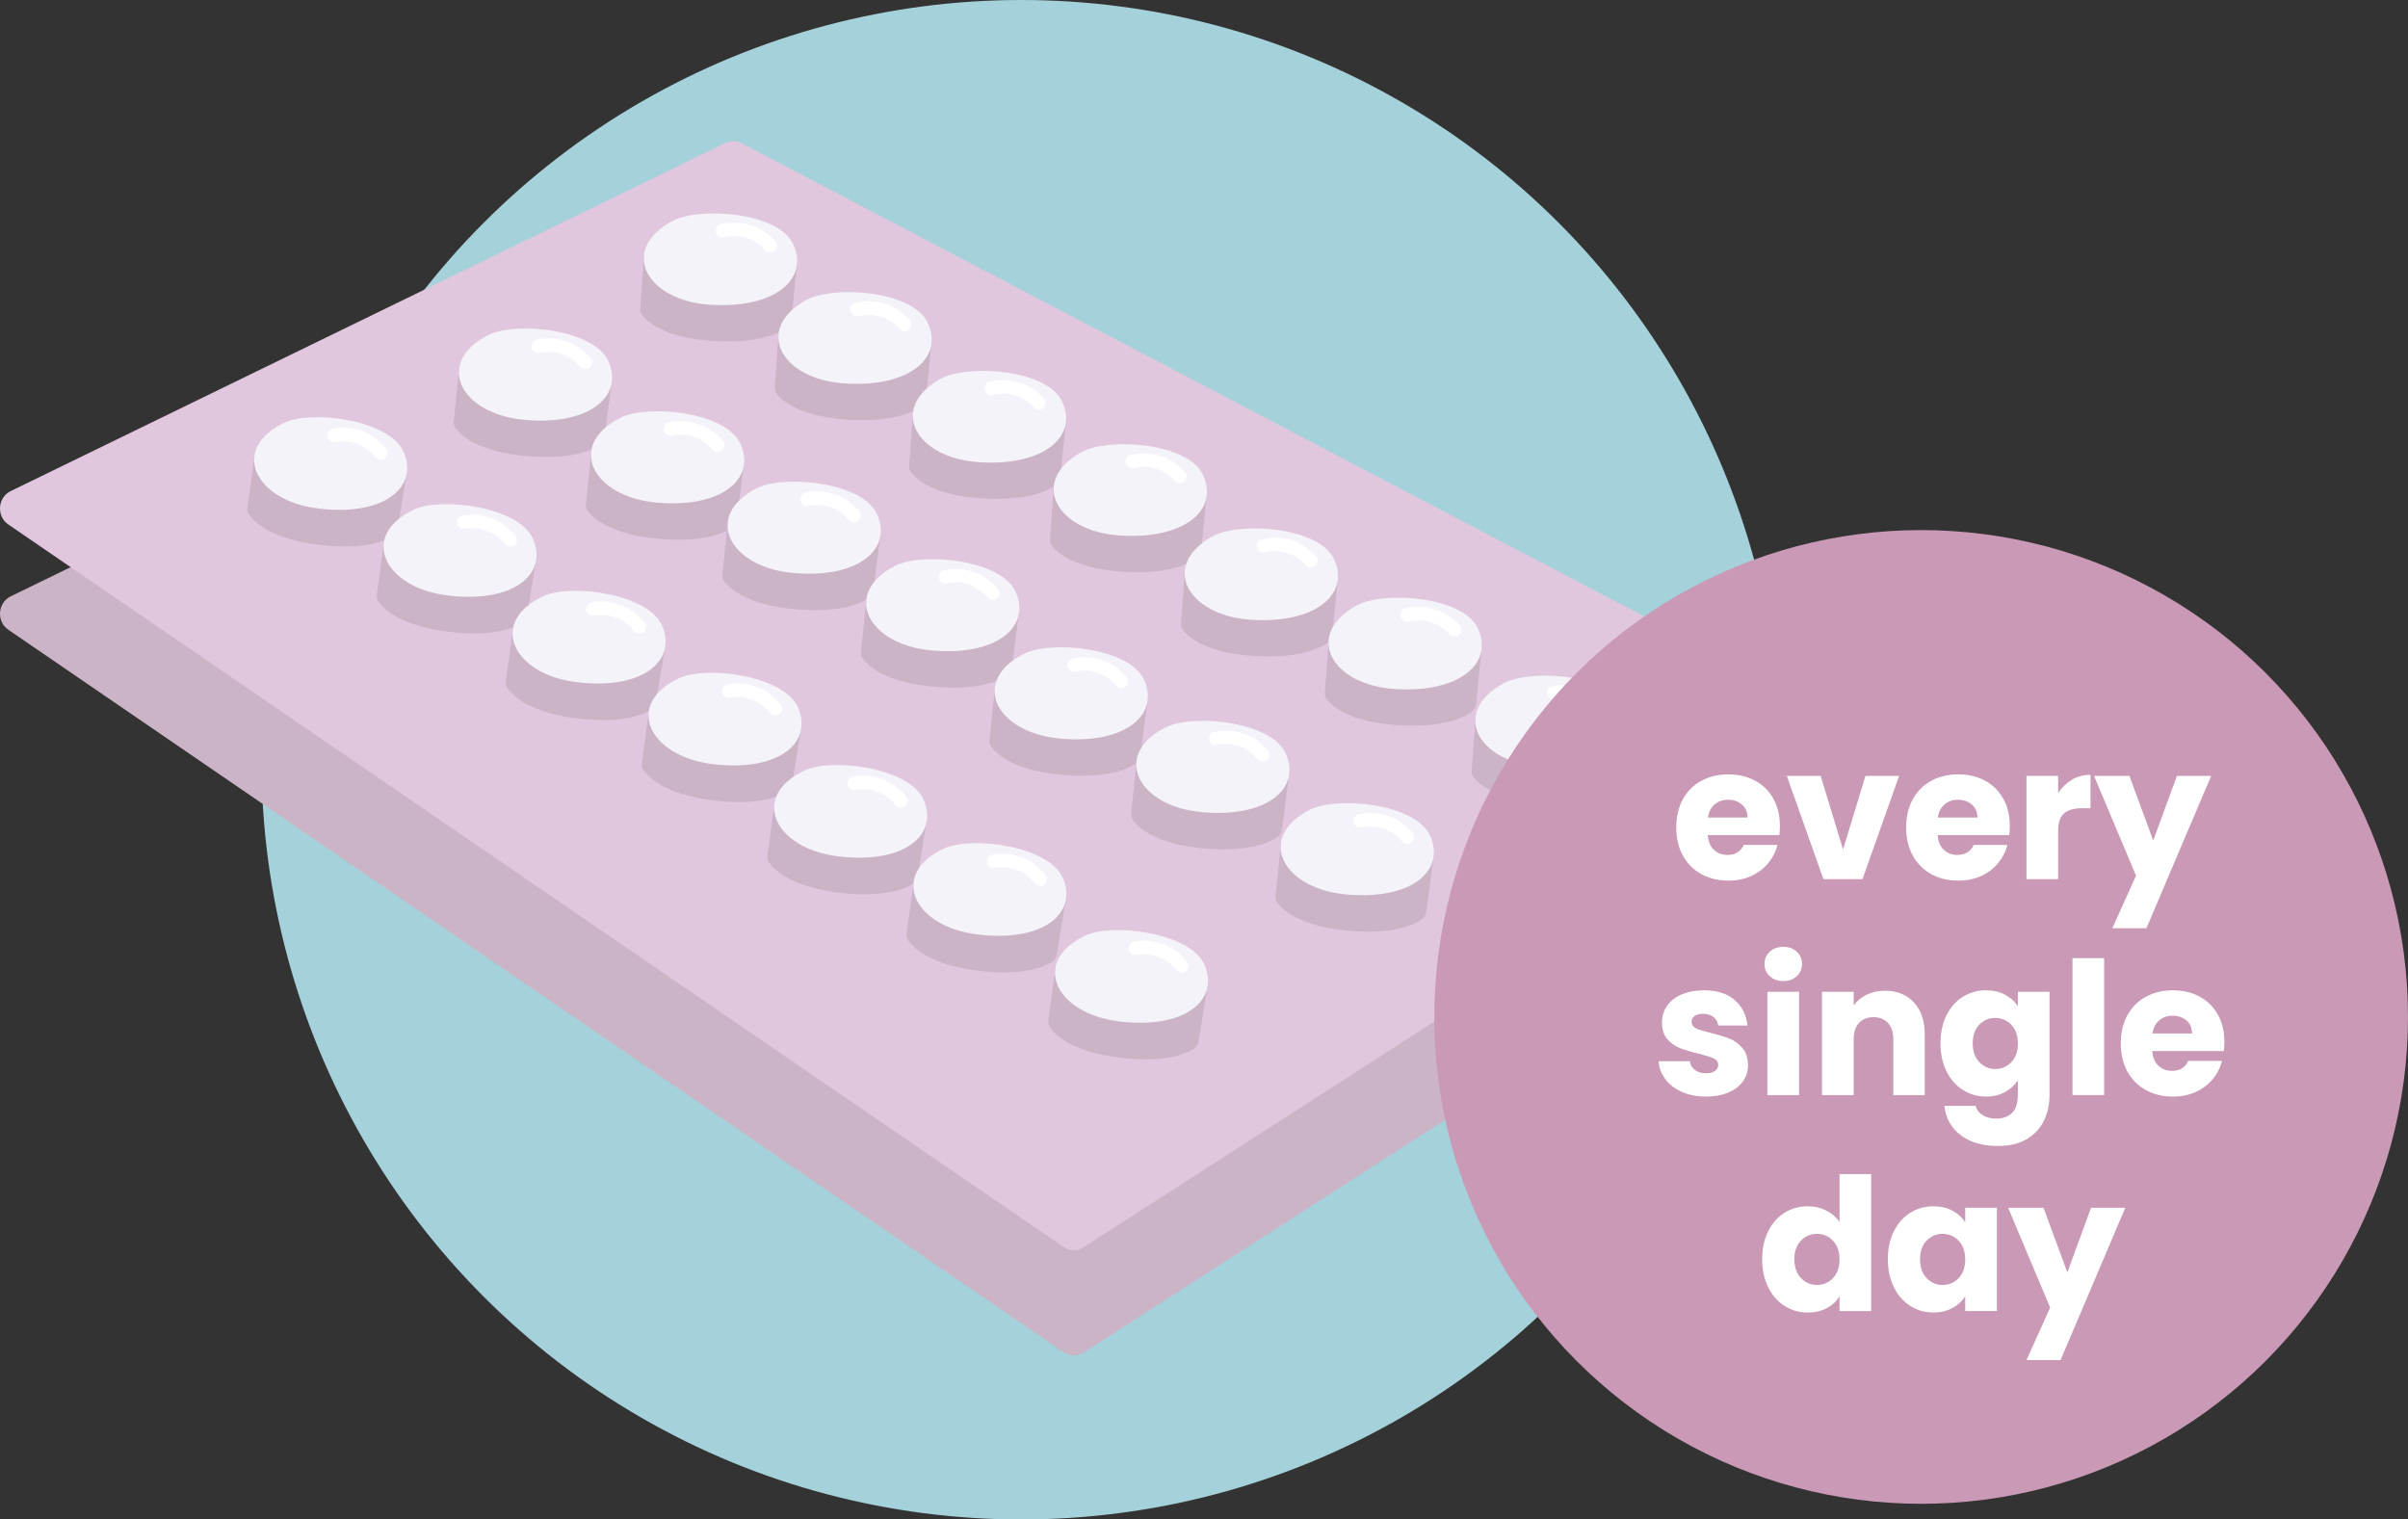 <?xml version="1.0" encoding="UTF-8"?>
<svg id="Layer_2" data-name="Layer 2" xmlns="http://www.w3.org/2000/svg" viewBox="0 0 125.022 78.888">
  <rect x="0" y="0" width="125.022" height="78.888" fill="#333333" stroke="none"/>
  <defs>
    <style>
      .cls-1 {
        fill: #fff;
      }

      .cls-2 {
        fill: none;
        stroke: #fff;
        stroke-linecap: round;
        stroke-miterlimit: 10;
        stroke-width: .7px;
      }

      .cls-3 {
        fill: #f4f3fa;
      }

      .cls-4 {
        fill: #a5d1da;
      }

      .cls-5 {
        fill: #e1c7dd;
      }

      .cls-6 {
        fill: #c999b5;
      }

      .cls-7 {
        fill: #cbb4c6;
      }
    </style>
  </defs>
  <g id="Layer_2-2" data-name="Layer 2">
    <g>
      <circle class="cls-4" cx="53.019" cy="39.444" r="39.444"/>
      <g>
        <g>
          <path class="cls-7" d="m95.841,42.962L38.508,12.904c-.263-.138-.572-.143-.839-.013L.552,30.963c-.678.33-.746,1.304-.121,1.732l54.793,37.514c.312.214.715.219,1.033.015l39.657-25.528c.636-.41.595-1.384-.073-1.735Z"/>
          <path class="cls-5" d="m95.841,37.497L38.508,7.439c-.263-.138-.572-.143-.839-.013L.552,25.498c-.678.33-.746,1.304-.121,1.732l54.793,37.514c.312.214.715.219,1.033.015l39.657-25.528c.636-.41.595-1.384-.073-1.735Z"/>
          <path class="cls-7" d="m12.846,26.367c-.016.122.011.243.081.344.265.384,1.141,1.277,3.669,1.578,2.242.267,3.339-.177,3.777-.447.152-.094.252-.249.277-.426l.483-2.968-7.907-.876-.38,2.794Z"/>
          <path class="cls-3" d="m20.961,23.475c-.714-1.682-4.766-2.203-6.192-1.529-2.836,1.34-1.578,4.024,1.703,4.448,3.396.439,5.28-1.055,4.489-2.919Z"/>
          <path class="cls-7" d="m19.563,30.881c-.016.122.011.243.081.344.265.384,1.141,1.277,3.669,1.578,2.242.267,3.339-.177,3.777-.447.152-.094.252-.249.277-.426l.483-2.968-7.907-.876-.38,2.794Z"/>
          <path class="cls-3" d="m27.678,27.989c-.714-1.682-4.766-2.203-6.192-1.529-2.836,1.34-1.578,4.024,1.703,4.448,3.396.439,5.28-1.055,4.489-2.919Z"/>
          <path class="cls-7" d="m26.263,35.383c-.016.122.011.243.081.344.265.384,1.141,1.277,3.669,1.578,2.242.267,3.339-.177,3.777-.447.152-.094.252-.249.277-.426l.483-2.968-7.907-.876-.38,2.794Z"/>
          <path class="cls-3" d="m34.378,32.491c-.714-1.682-4.766-2.203-6.192-1.529-2.836,1.34-1.578,4.024,1.703,4.448,3.396.439,5.28-1.055,4.489-2.919Z"/>
          <path class="cls-7" d="m33.323,39.637c-.016.122.011.243.081.344.265.384,1.141,1.277,3.669,1.578,2.242.267,3.339-.177,3.777-.447.152-.094.252-.249.277-.426l.483-2.968-7.907-.876-.38,2.794Z"/>
          <path class="cls-3" d="m41.438,36.745c-.714-1.682-4.766-2.203-6.192-1.529-2.836,1.34-1.578,4.024,1.703,4.448,3.396.439,5.28-1.055,4.489-2.919Z"/>
          <path class="cls-7" d="m39.843,44.427c-.016.122.011.243.081.344.265.384,1.141,1.277,3.669,1.578,2.242.267,3.339-.177,3.777-.447.152-.094.252-.249.277-.426l.483-2.968-7.907-.876-.38,2.794Z"/>
          <path class="cls-3" d="m47.958,41.535c-.714-1.682-4.766-2.203-6.192-1.529-2.836,1.34-1.578,4.024,1.703,4.448,3.396.439,5.28-1.055,4.489-2.919Z"/>
          <path class="cls-7" d="m47.07,48.482c-.016.122.011.243.081.344.265.384,1.141,1.277,3.669,1.578,2.242.267,3.339-.177,3.777-.447.152-.094.252-.249.277-.426l.483-2.968-7.907-.876-.38,2.794Z"/>
          <path class="cls-3" d="m55.186,45.59c-.714-1.682-4.766-2.203-6.192-1.529-2.836,1.34-1.578,4.024,1.703,4.448,3.396.439,5.28-1.055,4.489-2.919Z"/>
          <path class="cls-7" d="m54.425,52.996c-.016.122.011.243.081.344.265.384,1.141,1.277,3.669,1.578,2.242.267,3.339-.177,3.777-.447.152-.094.252-.249.277-.426l.483-2.968-7.907-.876-.38,2.794Z"/>
          <path class="cls-3" d="m62.54,50.104c-.714-1.682-4.766-2.203-6.192-1.529-2.836,1.34-1.578,4.024,1.703,4.448,3.396.439,5.28-1.055,4.489-2.919Z"/>
          <path class="cls-7" d="m23.557,21.884c-.012.122.019.243.092.342.277.375,1.182,1.239,3.718,1.458,2.249.194,3.331-.285,3.761-.569.149-.099.244-.257.263-.434l.387-2.982-7.931-.619-.29,2.805Z"/>
          <path class="cls-3" d="m31.574,18.731c-.768-1.658-4.835-2.048-6.239-1.328-2.791,1.432-1.446,4.073,1.846,4.39,3.408.329,5.243-1.225,4.393-3.063Z"/>
          <path class="cls-7" d="m30.417,26.178c-.012.122.019.243.092.342.277.375,1.182,1.239,3.718,1.458,2.249.194,3.331-.285,3.761-.569.149-.099.244-.257.263-.434l.387-2.982-7.931-.619-.29,2.805Z"/>
          <path class="cls-3" d="m38.434,23.025c-.768-1.658-4.835-2.048-6.239-1.328-2.791,1.432-1.446,4.073,1.846,4.39,3.408.329,5.243-1.225,4.393-3.063Z"/>
          <path class="cls-7" d="m37.507,29.833c-.012.122.019.243.092.342.277.375,1.182,1.239,3.718,1.458,2.249.194,3.331-.285,3.761-.569.149-.099.244-.257.263-.434l.387-2.982-7.931-.619-.29,2.805Z"/>
          <path class="cls-3" d="m45.524,26.68c-.768-1.658-4.835-2.048-6.239-1.328-2.791,1.432-1.446,4.073,1.846,4.39,3.408.329,5.243-1.225,4.393-3.063Z"/>
          <path class="cls-7" d="m44.701,33.856c-.012.122.019.243.092.342.277.375,1.182,1.239,3.718,1.458,2.249.194,3.331-.285,3.761-.569.149-.099.244-.257.263-.434l.387-2.982-7.931-.619-.29,2.805Z"/>
          <path class="cls-3" d="m52.718,30.703c-.768-1.658-4.835-2.048-6.239-1.328-2.791,1.432-1.446,4.073,1.846,4.39,3.408.329,5.243-1.225,4.393-3.063Z"/>
          <path class="cls-7" d="m51.373,38.432c-.012.122.019.243.092.342.277.375,1.182,1.239,3.718,1.458,2.249.194,3.331-.285,3.761-.569.149-.099.244-.257.263-.434l.387-2.982-7.931-.619-.29,2.805Z"/>
          <path class="cls-3" d="m59.39,35.279c-.768-1.658-4.835-2.048-6.239-1.328-2.791,1.432-1.446,4.073,1.846,4.39,3.408.329,5.243-1.225,4.393-3.063Z"/>
          <path class="cls-7" d="m58.728,42.251c-.012.122.019.243.092.342.277.375,1.182,1.239,3.718,1.458,2.249.194,3.331-.285,3.761-.569.149-.099.244-.257.263-.434l.387-2.982-7.931-.619-.29,2.805Z"/>
          <path class="cls-3" d="m66.745,39.098c-.768-1.658-4.835-2.048-6.239-1.328-2.791,1.432-1.446,4.073,1.846,4.39,3.408.329,5.243-1.225,4.393-3.063Z"/>
          <path class="cls-7" d="m66.225,46.524c-.012.122.019.243.092.342.277.375,1.182,1.239,3.718,1.458,2.249.194,3.331-.285,3.761-.569.149-.099.244-.257.263-.434l.387-2.982-7.931-.619-.29,2.805Z"/>
          <path class="cls-3" d="m74.242,43.371c-.768-1.658-4.835-2.048-6.239-1.328-2.791,1.432-1.446,4.073,1.846,4.39,3.408.329,5.243-1.225,4.393-3.063Z"/>
          <path class="cls-7" d="m33.237,16.02c-.008.123.026.242.102.339.289.367,1.218,1.203,3.76,1.346,2.254.126,3.321-.385,3.742-.681.146-.103.236-.264.25-.442l.297-2.992-7.946-.381-.205,2.812Z"/>
          <path class="cls-3" d="m41.156,12.628c-.817-1.634-4.894-1.902-6.276-1.14-2.747,1.515-1.324,4.114,1.977,4.333,3.417.227,5.204-1.382,4.299-3.193Z"/>
          <path class="cls-7" d="m40.223,20.106c-.008.123.026.242.102.339.289.367,1.218,1.203,3.76,1.346,2.254.126,3.321-.385,3.742-.681.146-.103.236-.264.25-.442l.297-2.992-7.946-.381-.205,2.812Z"/>
          <path class="cls-3" d="m48.142,16.714c-.817-1.634-4.894-1.902-6.276-1.14-2.747,1.515-1.324,4.114,1.977,4.333,3.417.227,5.204-1.382,4.299-3.193Z"/>
          <path class="cls-7" d="m47.202,24.196c-.008.123.026.242.102.339.289.367,1.218,1.203,3.76,1.346,2.254.126,3.321-.385,3.742-.681.146-.103.236-.264.25-.442l.297-2.992-7.946-.381-.205,2.812Z"/>
          <path class="cls-3" d="m55.121,20.803c-.817-1.634-4.894-1.902-6.276-1.14-2.747,1.515-1.324,4.114,1.977,4.333,3.417.227,5.204-1.382,4.299-3.193Z"/>
          <path class="cls-7" d="m54.513,28.002c-.008.123.026.242.102.339.289.367,1.218,1.203,3.76,1.346,2.254.126,3.321-.385,3.742-.681.146-.103.236-.264.25-.442l.297-2.992-7.946-.381-.205,2.812Z"/>
          <path class="cls-3" d="m62.432,24.609c-.817-1.634-4.894-1.902-6.276-1.14-2.747,1.515-1.324,4.114,1.977,4.333,3.417.227,5.204-1.382,4.299-3.193Z"/>
          <path class="cls-7" d="m61.319,32.375c-.008.123.026.242.102.339.289.367,1.218,1.203,3.76,1.346,2.254.126,3.321-.385,3.742-.681.146-.103.236-.264.25-.442l.297-2.992-7.946-.381-.205,2.812Z"/>
          <path class="cls-3" d="m69.238,28.983c-.817-1.634-4.894-1.902-6.276-1.14-2.747,1.515-1.324,4.114,1.977,4.333,3.417.227,5.204-1.382,4.299-3.193Z"/>
          <path class="cls-7" d="m68.786,35.971c-.008.123.026.242.102.339.289.367,1.218,1.203,3.76,1.346,2.254.126,3.321-.385,3.742-.681.146-.103.236-.264.25-.442l.297-2.992-7.946-.381-.205,2.812Z"/>
          <path class="cls-3" d="m76.705,32.579c-.817-1.634-4.894-1.902-6.276-1.14-2.747,1.515-1.324,4.114,1.977,4.333,3.417.227,5.204-1.382,4.299-3.193Z"/>
          <path class="cls-7" d="m76.408,40.018c-.008.123.026.242.102.339.289.367,1.218,1.203,3.76,1.346,2.254.126,3.321-.385,3.742-.681.146-.103.236-.264.25-.442l.297-2.992-7.946-.381-.205,2.812Z"/>
          <path class="cls-3" d="m84.327,36.625c-.817-1.634-4.894-1.902-6.276-1.14-2.747,1.515-1.324,4.114,1.977,4.333,3.417.227,5.204-1.382,4.299-3.193Z"/>
          <g>
            <path class="cls-2" d="m19.778,23.525c-.142-.182-.456-.534-.982-.761-.637-.275-1.209-.203-1.435-.162"/>
            <path class="cls-2" d="m26.495,28.039c-.142-.182-.456-.534-.982-.761-.637-.275-1.209-.203-1.435-.162"/>
            <path class="cls-2" d="m33.195,32.541c-.142-.182-.456-.534-.982-.761-.637-.275-1.209-.203-1.435-.162"/>
            <path class="cls-2" d="m40.255,36.796c-.142-.182-.456-.534-.982-.761-.637-.275-1.209-.203-1.435-.162"/>
            <path class="cls-2" d="m46.775,41.585c-.142-.182-.456-.534-.982-.761-.637-.275-1.209-.203-1.435-.162"/>
            <path class="cls-2" d="m54.003,45.64c-.142-.182-.456-.534-.982-.761-.637-.275-1.209-.203-1.435-.162"/>
            <path class="cls-2" d="m61.357,50.154c-.142-.182-.456-.534-.982-.761-.637-.275-1.209-.203-1.435-.162"/>
            <path class="cls-2" d="m30.394,18.82c-.147-.177-.473-.519-1.006-.729-.646-.254-1.215-.164-1.44-.116"/>
            <path class="cls-2" d="m37.253,23.113c-.147-.177-.473-.519-1.006-.729-.646-.254-1.215-.164-1.44-.116"/>
            <path class="cls-2" d="m44.344,26.768c-.147-.177-.473-.519-1.006-.729-.646-.254-1.215-.164-1.44-.116"/>
            <path class="cls-2" d="m51.537,30.792c-.147-.177-.473-.519-1.006-.729-.646-.254-1.215-.164-1.44-.116"/>
            <path class="cls-2" d="m58.21,35.368c-.147-.177-.473-.519-1.006-.729-.646-.254-1.215-.164-1.44-.116"/>
            <path class="cls-2" d="m65.565,39.186c-.147-.177-.473-.519-1.006-.729-.646-.254-1.215-.164-1.44-.116"/>
            <path class="cls-2" d="m73.062,43.46c-.147-.177-.473-.519-1.006-.729-.646-.254-1.215-.164-1.44-.116"/>
            <path class="cls-2" d="m39.979,12.752c-.153-.173-.488-.505-1.027-.698-.653-.234-1.22-.127-1.443-.072"/>
            <path class="cls-2" d="m46.964,16.838c-.153-.173-.488-.505-1.027-.698-.653-.234-1.22-.127-1.443-.072"/>
            <path class="cls-2" d="m53.943,20.928c-.153-.173-.488-.505-1.027-.698-.653-.234-1.22-.127-1.443-.072"/>
            <path class="cls-2" d="m61.254,24.733c-.153-.173-.488-.505-1.027-.698-.653-.234-1.22-.127-1.443-.072"/>
            <path class="cls-2" d="m68.061,29.107c-.153-.173-.488-.505-1.027-.698-.653-.234-1.22-.127-1.443-.072"/>
            <path class="cls-2" d="m75.527,32.703c-.153-.173-.488-.505-1.027-.698-.653-.234-1.22-.127-1.443-.072"/>
            <path class="cls-2" d="m83.149,36.75c-.153-.173-.488-.505-1.027-.698-.653-.234-1.22-.127-1.443-.072"/>
          </g>
        </g>
        <circle class="cls-6" cx="99.745" cy="52.798" r="25.277"/>
        <g>
          <path class="cls-1" d="m92.384,43.357h-3.72c.026.333.134.588.322.764.189.177.421.265.697.265.409,0,.694-.173.854-.52h1.749c-.089.353-.251.67-.484.952-.234.281-.527.503-.88.663s-.746.24-1.182.24c-.525,0-.993-.112-1.403-.337-.41-.224-.73-.544-.961-.961-.23-.416-.346-.903-.346-1.461,0-.557.113-1.044.341-1.46.228-.417.546-.737.956-.961.41-.225.881-.337,1.413-.337.519,0,.979.109,1.384.327.403.218.719.528.946.932.228.404.341.875.341,1.413,0,.153-.009.313-.028.48Zm-1.653-.913c0-.282-.096-.506-.288-.673-.192-.166-.433-.25-.721-.25-.275,0-.508.08-.696.24-.189.16-.307.388-.352.683h2.057Z"/>
          <path class="cls-1" d="m95.69,44.106l1.163-3.824h1.749l-1.903,5.362h-2.027l-1.902-5.362h1.758l1.163,3.824Z"/>
          <path class="cls-1" d="m104.32,43.357h-3.72c.026.333.134.588.322.764.189.177.421.265.697.265.409,0,.694-.173.854-.52h1.749c-.089.353-.251.67-.484.952-.234.281-.527.503-.88.663s-.746.24-1.182.24c-.525,0-.993-.112-1.403-.337-.41-.224-.73-.544-.961-.961-.23-.416-.346-.903-.346-1.461,0-.557.113-1.044.341-1.46.228-.417.546-.737.956-.961.41-.225.881-.337,1.413-.337.519,0,.979.109,1.384.327.403.218.719.528.946.932.228.404.341.875.341,1.413,0,.153-.009.313-.028.48Zm-1.653-.913c0-.282-.096-.506-.288-.673-.192-.166-.433-.25-.721-.25-.275,0-.508.08-.696.24-.189.16-.307.388-.352.683h2.057Z"/>
          <path class="cls-1" d="m107.578,40.479c.288-.17.608-.255.961-.255v1.739h-.451c-.41,0-.718.088-.923.265-.205.176-.308.485-.308.927v2.489h-1.644v-5.362h1.644v.894c.192-.295.433-.527.721-.696Z"/>
          <path class="cls-1" d="m114.804,40.282l-3.363,7.909h-1.769l1.23-2.729-2.182-5.18h1.836l1.239,3.354,1.23-3.354h1.777Z"/>
          <path class="cls-1" d="m87.334,56.693c-.365-.16-.653-.38-.865-.658-.211-.279-.33-.592-.355-.938h1.624c.02.186.105.337.26.452.153.115.343.173.566.173.205,0,.364-.04.476-.12.112-.08.169-.185.169-.312,0-.154-.08-.268-.24-.341-.16-.074-.42-.155-.778-.245-.385-.09-.705-.185-.962-.284-.256-.099-.477-.256-.663-.471-.186-.215-.278-.504-.278-.869,0-.308.085-.588.255-.842.17-.253.419-.453.749-.601.33-.146.723-.221,1.178-.221.673,0,1.203.167,1.591.5.387.333.609.775.668,1.326h-1.519c-.026-.186-.107-.333-.245-.442-.138-.108-.319-.163-.543-.163-.192,0-.34.037-.442.11-.103.074-.153.175-.153.303,0,.153.081.27.245.346.163.077.418.154.764.23.397.103.721.204.971.303.25.1.469.26.658.481.188.221.286.517.293.889,0,.313-.088.594-.265.841-.176.246-.429.44-.759.581s-.713.212-1.148.212c-.468,0-.884-.08-1.249-.24Z"/>
          <path class="cls-1" d="m91.884,50.681c-.183-.169-.273-.379-.273-.629,0-.257.091-.47.273-.64.183-.169.418-.255.706-.255.282,0,.515.086.697.255.183.17.273.383.273.64,0,.25-.091.46-.273.629-.183.17-.415.255-.697.255-.288,0-.523-.085-.706-.255Zm1.523.812v5.362h-1.644v-5.362h1.644Z"/>
          <path class="cls-1" d="m99.371,52.046c.375.406.562.966.562,1.677v3.133h-1.634v-2.912c0-.358-.093-.637-.279-.836-.186-.198-.436-.298-.749-.298-.314,0-.563.1-.75.298-.186.199-.278.478-.278.836v2.912h-1.644v-5.362h1.644v.711c.166-.237.391-.424.673-.562.281-.138.599-.206.951-.206.628,0,1.129.203,1.504.61Z"/>
          <path class="cls-1" d="m104.109,51.647c.285.154.505.355.658.605v-.759h1.644v5.353c0,.493-.098.94-.293,1.341-.196.4-.494.719-.895.956s-.898.355-1.494.355c-.794,0-1.438-.188-1.932-.562-.493-.375-.775-.883-.846-1.523h1.624c.052.205.173.366.365.485.192.118.43.178.711.178.34,0,.61-.098.812-.293.202-.196.303-.508.303-.938v-.759c-.16.25-.381.453-.663.61-.282.156-.612.235-.99.235-.441,0-.842-.114-1.201-.342-.358-.227-.643-.551-.851-.971-.208-.419-.312-.904-.312-1.455,0-.552.104-1.035.312-1.451.208-.417.492-.737.851-.961.359-.225.76-.337,1.201-.337.378,0,.71.077.995.23Zm.317,1.557c-.228-.236-.505-.355-.832-.355-.326,0-.604.117-.831.352-.228.233-.341.556-.341.966,0,.409.113.734.341.975s.505.36.831.36c.327,0,.604-.118.832-.355.227-.236.341-.561.341-.971,0-.409-.114-.733-.341-.971Z"/>
          <path class="cls-1" d="m109.246,49.744v7.111h-1.644v-7.111h1.644Z"/>
          <path class="cls-1" d="m115.463,54.569h-3.72c.026.333.134.588.322.764.189.177.421.265.697.265.409,0,.694-.173.854-.52h1.749c-.089.353-.251.67-.484.952-.234.281-.527.503-.88.663s-.746.24-1.182.24c-.525,0-.993-.112-1.403-.337-.41-.224-.73-.544-.961-.961-.23-.416-.346-.903-.346-1.461,0-.557.113-1.044.341-1.46.228-.417.546-.737.956-.961.41-.225.881-.337,1.413-.337.519,0,.979.109,1.384.327.403.218.719.528.946.932.228.404.341.875.341,1.413,0,.153-.009.313-.028.48Zm-1.653-.913c0-.282-.096-.506-.288-.673-.192-.166-.433-.25-.721-.25-.275,0-.508.08-.696.24-.189.16-.307.388-.352.683h2.057Z"/>
          <path class="cls-1" d="m91.802,63.926c.208-.417.492-.737.851-.961.359-.225.76-.337,1.201-.337.353,0,.675.074.966.221.292.147.521.347.688.597v-2.489h1.644v7.111h-1.644v-.769c-.153.256-.373.461-.658.615-.285.153-.617.23-.995.23-.441,0-.842-.114-1.201-.342-.358-.227-.643-.551-.851-.971-.208-.419-.312-.904-.312-1.455,0-.552.104-1.035.312-1.451Zm3.364.489c-.228-.236-.505-.355-.832-.355-.326,0-.604.117-.831.352-.228.233-.341.556-.341.966,0,.409.113.734.341.975s.505.36.831.36c.327,0,.604-.118.832-.355.227-.236.341-.561.341-.971,0-.409-.114-.733-.341-.971Z"/>
          <path class="cls-1" d="m98.328,63.926c.208-.417.492-.737.851-.961.359-.225.76-.337,1.201-.337.378,0,.71.077.995.23.285.154.505.355.658.605v-.759h1.644v5.362h-1.644v-.759c-.16.249-.383.451-.668.605-.285.153-.616.23-.994.23-.437,0-.833-.114-1.192-.342-.358-.227-.643-.551-.851-.971-.208-.419-.312-.904-.312-1.455,0-.552.104-1.035.312-1.451Zm3.364.489c-.228-.236-.505-.355-.832-.355-.326,0-.604.117-.831.352-.228.233-.341.556-.341.966,0,.409.113.734.341.975s.505.36.831.36c.327,0,.604-.118.832-.355.227-.236.341-.561.341-.971,0-.409-.114-.733-.341-.971Z"/>
          <path class="cls-1" d="m110.345,62.705l-3.363,7.909h-1.769l1.23-2.729-2.182-5.18h1.836l1.239,3.354,1.23-3.354h1.777Z"/>
        </g>
      </g>
    </g>
  </g>
</svg>
